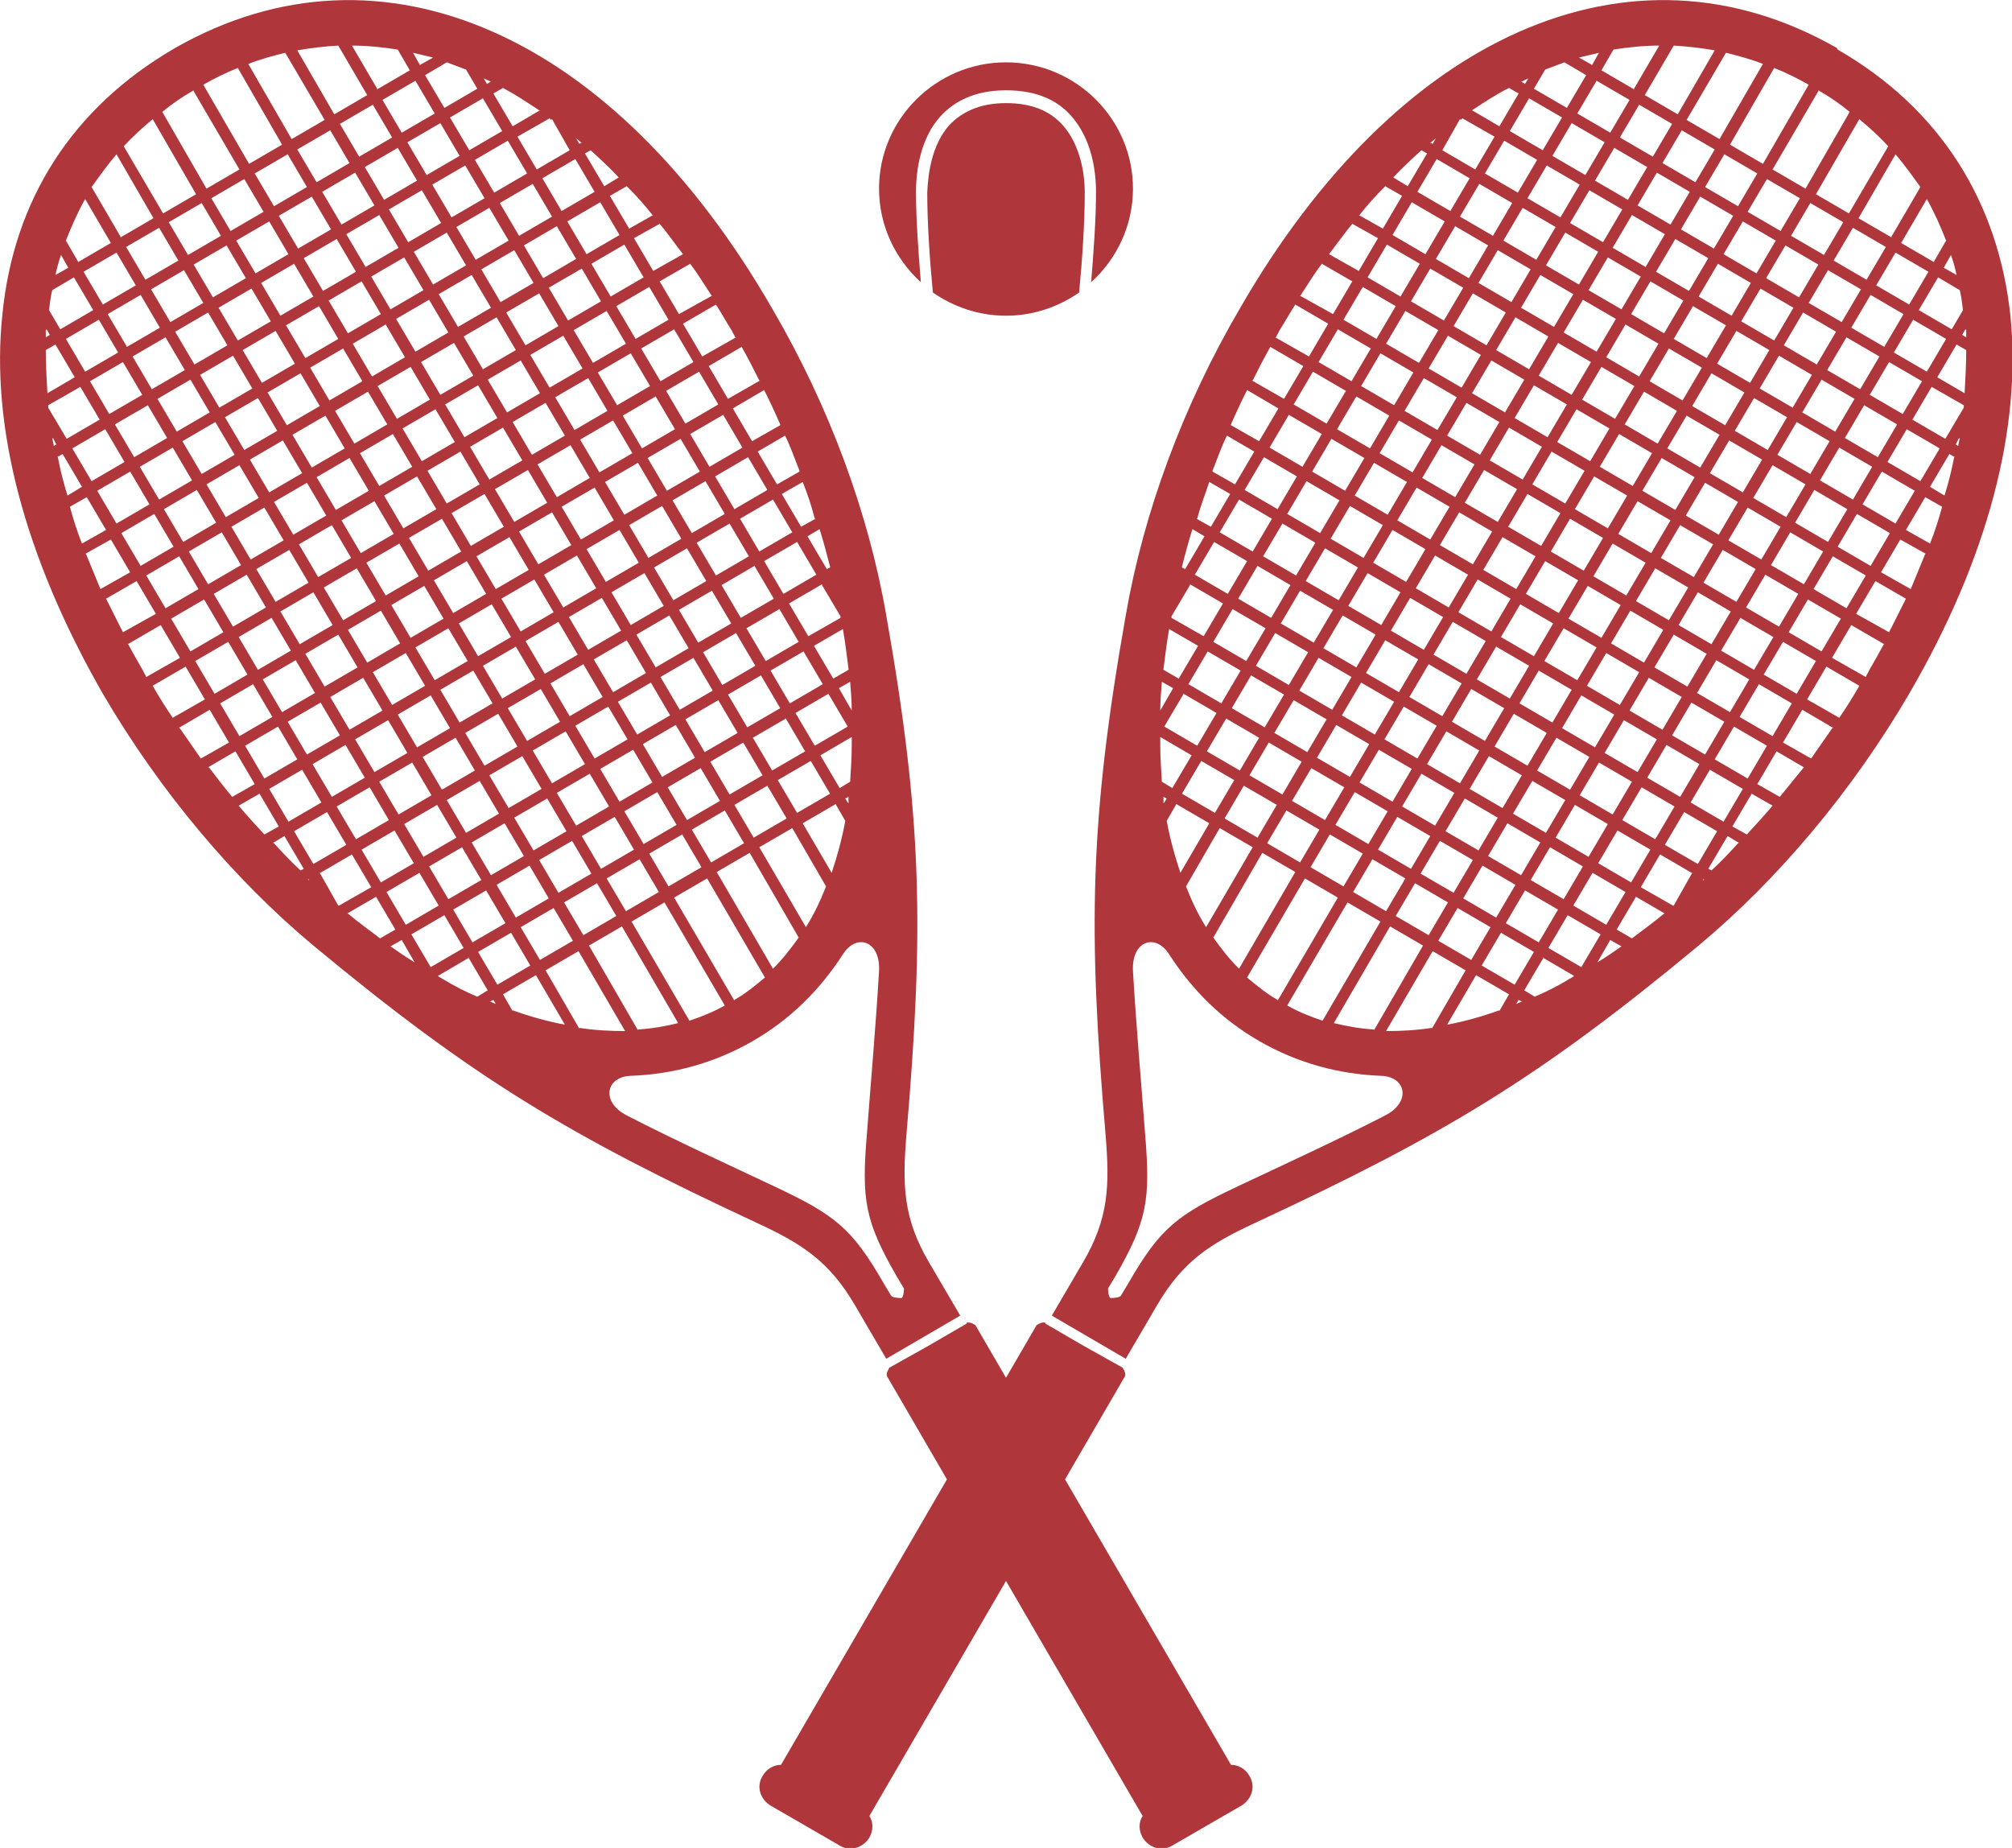 <svg width="49" height="45" viewBox="0 0 49 45" fill="none" xmlns="http://www.w3.org/2000/svg">
<g clip-path="url(#clip0_2471_4580)">
<path fill-rule="evenodd" clip-rule="evenodd" d="M44.734 1.168C42.21 -0.272 39.529 -0.35 36.985 0.779C34.48 1.888 32.112 4.185 30.195 7.513C28.805 9.888 27.846 12.496 27.416 14.987C26.535 19.97 26.496 22.636 26.927 27.658C27.024 28.865 27.005 29.663 26.379 30.733L25.616 32.037L26.516 32.563L27.416 33.088L28.179 31.784C28.805 30.714 29.471 30.286 30.566 29.78C35.165 27.639 37.474 26.257 41.368 23.026C43.306 21.41 45.106 19.269 46.495 16.895C48.433 13.566 49.235 10.394 48.961 7.688C48.667 4.925 47.258 2.647 44.754 1.207M27.064 31.609C27.064 31.609 27.259 31.609 27.298 31.551L27.474 31.259C28.257 29.896 28.668 29.585 30.155 28.884C31.31 28.339 32.543 27.775 33.717 27.172C34.382 26.841 34.245 26.218 33.639 26.198C32.602 26.159 31.604 25.887 30.684 25.361C29.764 24.836 29.04 24.116 28.473 23.24C28.14 22.714 27.553 22.909 27.592 23.649C27.67 24.972 27.788 26.296 27.885 27.58C28.022 29.215 27.944 29.721 27.161 31.084L26.985 31.376C26.985 31.376 26.985 31.57 27.044 31.609H27.064ZM43.032 18.16L42.562 18.958L41.76 18.491L42.229 17.693L43.032 18.16ZM43.638 17.128L42.836 16.661L42.366 17.459L43.169 17.926L43.638 17.128ZM44.225 16.097L43.756 16.895L42.953 16.427L43.423 15.63L44.225 16.097ZM44.832 15.065L44.03 14.598L43.56 15.396L44.362 15.863L44.832 15.065ZM45.439 14.014L44.969 14.812L44.167 14.345L44.636 13.547L45.439 14.014ZM46.026 12.982L45.223 12.515L44.754 13.313L45.556 13.78L46.026 12.982ZM46.632 11.951L46.163 12.749L45.36 12.282L45.83 11.484L46.632 11.951ZM47.239 10.919L46.437 10.452L45.967 11.25L46.769 11.717L47.239 10.919ZM47.826 9.868V9.927L47.376 10.686L46.574 10.219L47.043 9.421L47.826 9.868ZM47.885 8.525L47.65 8.389L47.18 9.187L47.846 9.576C47.865 9.226 47.885 8.876 47.885 8.545V8.525ZM40.527 22.247C40.272 22.461 39.998 22.656 39.744 22.851L39.372 22.636L39.842 21.838L40.546 22.247H40.527ZM41.231 21.274L40.429 20.807L39.959 21.605L40.742 22.052H40.762L41.212 21.255L41.231 21.274ZM41.173 19.542L41.975 20.009L42.445 19.211L41.642 18.744L41.173 19.542ZM41.818 20.242L41.349 21.04L40.546 20.573L41.016 19.775L41.818 20.242ZM28.335 16.311L28.707 16.525L29.177 15.727L28.473 15.318C28.414 15.649 28.375 15.98 28.335 16.291V16.311ZM28.981 14.228L29.784 14.695L29.314 15.493L28.531 15.046V15.007L28.981 14.248V14.228ZM29.568 13.197L29.099 13.995L29.901 14.462L30.371 13.664L29.568 13.197ZM30.175 12.165L30.977 12.632L30.508 13.43L29.705 12.963L30.175 12.165ZM30.782 11.133L30.312 11.931L31.114 12.399L31.584 11.601L30.782 11.133ZM31.388 10.102L32.191 10.569L31.721 11.367L30.919 10.9L31.388 10.102ZM31.975 9.051L31.506 9.849L32.308 10.316L32.778 9.518L31.975 9.051ZM32.582 8.019L33.384 8.486L32.915 9.284L32.112 8.817L32.582 8.019ZM33.189 6.988L32.719 7.786L33.521 8.253L33.991 7.455L33.189 6.988ZM33.776 5.956L34.578 6.423L34.108 7.221L33.306 6.754L33.776 5.956ZM34.382 4.925L33.913 5.723L34.715 6.19L35.185 5.392L34.382 4.925ZM34.989 3.873L35.791 4.341L35.322 5.139L34.519 4.671L34.989 3.873ZM35.556 2.9L35.126 3.659L35.928 4.127L36.398 3.328L35.615 2.881L35.576 2.92L35.556 2.9ZM35.85 2.686C36.143 2.492 36.437 2.297 36.75 2.141L36.985 2.277L36.515 3.075L35.85 2.686ZM42.327 5.022L41.525 4.555L41.995 3.757L42.797 4.224L42.327 5.022ZM41.74 6.053L42.21 5.255L41.407 4.788L40.938 5.586L41.74 6.053ZM41.133 7.085L40.331 6.618L40.801 5.82L41.603 6.287L41.133 7.085ZM40.527 8.117L40.996 7.319L40.194 6.851L39.724 7.649L40.527 8.117ZM39.92 9.168L39.118 8.7L39.587 7.902L40.39 8.37L39.92 9.168ZM39.333 10.199L39.803 9.401L39.001 8.934L38.531 9.732L39.333 10.199ZM38.727 11.231L37.924 10.764L38.394 9.966L39.196 10.433L38.727 11.231ZM38.12 12.262L38.59 11.464L37.787 10.997L37.318 11.795L38.12 12.262ZM37.533 13.294L36.73 12.827L37.2 12.029L38.002 12.496L37.533 13.294ZM36.926 14.345L37.396 13.547L36.593 13.08L36.124 13.878L36.926 14.345ZM36.32 15.377L35.517 14.909L35.987 14.111L36.789 14.579L36.32 15.377ZM35.713 16.408L36.183 15.61L35.38 15.143L34.911 15.941L35.713 16.408ZM35.126 17.44L34.324 16.973L34.793 16.174L35.596 16.642L35.126 17.44ZM34.519 18.471L34.989 17.673L34.187 17.206L33.717 18.004L34.519 18.471ZM33.913 19.522L33.11 19.055L33.58 18.257L34.382 18.724L33.913 19.522ZM33.325 20.554L33.795 19.756L32.993 19.289L32.523 20.087L33.325 20.554ZM32.719 21.585L31.917 21.118L32.386 20.32L33.189 20.787L32.719 21.585ZM43.364 5.625L43.834 4.827L43.032 4.36L42.562 5.158L43.364 5.625ZM42.777 6.657L41.975 6.19L42.445 5.392L43.247 5.859L42.777 6.657ZM42.171 7.688L42.64 6.89L41.838 6.423L41.368 7.221L42.171 7.688ZM41.564 8.72L40.762 8.253L41.231 7.455L42.034 7.922L41.564 8.72ZM40.977 9.752L41.447 8.953L40.644 8.486L40.175 9.284L40.977 9.752ZM40.37 10.803L39.568 10.335L40.038 9.537L40.84 10.005L40.37 10.803ZM39.764 11.834L40.233 11.036L39.431 10.569L38.961 11.367L39.764 11.834ZM39.157 12.866L38.355 12.399L38.824 11.601L39.627 12.068L39.157 12.866ZM38.57 13.897L39.04 13.099L38.237 12.632L37.768 13.43L38.57 13.897ZM37.963 14.929L37.161 14.462L37.631 13.664L38.433 14.131L37.963 14.929ZM37.357 15.98L37.826 15.182L37.024 14.715L36.554 15.513L37.357 15.98ZM36.77 17.011L35.967 16.544L36.437 15.746L37.239 16.213L36.77 17.011ZM36.163 18.043L36.633 17.245L35.83 16.778L35.361 17.576L36.163 18.043ZM35.556 19.075L34.754 18.608L35.224 17.809L36.026 18.277L35.556 19.075ZM34.95 20.106L35.419 19.308L34.617 18.841L34.147 19.639L34.95 20.106ZM34.363 21.157L33.56 20.69L34.03 19.892L34.832 20.359L34.363 21.157ZM33.756 22.189L32.954 21.722L33.423 20.924L34.226 21.391L33.756 22.189ZM44.421 6.209L43.619 5.742L44.088 4.944L44.891 5.411L44.421 6.209ZM43.814 7.241L44.284 6.443L43.482 5.976L43.012 6.774L43.814 7.241ZM43.208 8.292L42.405 7.825L42.875 7.027L43.677 7.494L43.208 8.292ZM42.621 9.323L43.09 8.525L42.288 8.058L41.818 8.856L42.621 9.323ZM42.014 10.355L41.212 9.888L41.681 9.09L42.484 9.557L42.014 10.355ZM41.407 11.386L41.877 10.588L41.075 10.121L40.605 10.919L41.407 11.386ZM40.801 12.418L39.998 11.951L40.468 11.153L41.27 11.62L40.801 12.418ZM40.214 13.469L40.683 12.671L39.881 12.204L39.411 13.002L40.214 13.469ZM39.607 14.501L38.805 14.034L39.274 13.236L40.077 13.703L39.607 14.501ZM39.001 15.532L39.47 14.734L38.668 14.267L38.198 15.065L39.001 15.532ZM38.413 16.564L37.611 16.097L38.081 15.299L38.883 15.766L38.413 16.564ZM37.807 17.595L38.276 16.797L37.474 16.33L37.005 17.128L37.807 17.595ZM37.2 18.646L36.398 18.179L36.867 17.381L37.67 17.848L37.2 18.646ZM36.593 19.678L37.063 18.88L36.261 18.413L35.791 19.211L36.593 19.678ZM36.007 20.709L35.204 20.242L35.674 19.444L36.476 19.912L36.007 20.709ZM35.4 21.741L35.87 20.943L35.067 20.476L34.597 21.274L35.4 21.741ZM34.793 22.773L33.991 22.306L34.461 21.508L35.263 21.975L34.793 22.773ZM28.257 17.303C28.257 17.07 28.277 16.836 28.296 16.603L28.57 16.758L28.257 17.303ZM31.114 24.349C30.84 24.194 30.605 23.999 30.371 23.804L31.78 21.391L32.582 21.858L31.114 24.369V24.349ZM32.21 24.855L33.619 22.442L32.817 21.975L31.349 24.485C31.623 24.641 31.917 24.758 32.21 24.855ZM33.462 25.089L34.656 23.026L33.854 22.559L32.484 24.914C32.797 24.991 33.13 25.05 33.462 25.069V25.089ZM39.49 23.045L39.216 22.89L38.903 23.434C39.098 23.318 39.294 23.181 39.49 23.045ZM41.486 21.41L41.466 21.449L41.505 21.41H41.486ZM42.366 20.534L42.073 20.359L41.603 21.157L41.681 21.196C41.916 20.982 42.132 20.748 42.347 20.515L42.366 20.534ZM43.169 19.62C42.973 19.853 42.758 20.087 42.542 20.32L42.19 20.126L42.66 19.328L43.169 19.62ZM43.932 18.685L43.266 18.296L42.797 19.094L43.345 19.405C43.54 19.172 43.736 18.919 43.932 18.685ZM44.636 17.712C44.46 17.965 44.284 18.218 44.108 18.471L43.423 18.082L43.893 17.284L44.656 17.732L44.636 17.712ZM45.282 16.7L44.48 16.233L44.01 17.031L44.793 17.479C44.969 17.226 45.126 16.973 45.282 16.7ZM45.889 15.668C45.771 15.883 45.654 16.097 45.517 16.33C45.497 16.389 45.458 16.427 45.439 16.486L44.617 16.019L45.086 15.221L45.889 15.688V15.668ZM46.417 14.579L45.673 14.15L45.204 14.948L46.006 15.396C46.143 15.123 46.28 14.851 46.417 14.579ZM46.887 13.489C46.769 13.78 46.652 14.053 46.534 14.345L45.81 13.936L46.28 13.138L46.906 13.489H46.887ZM47.298 12.34L46.887 12.107L46.417 12.905L47.004 13.236C47.121 12.944 47.219 12.632 47.298 12.34ZM47.611 11.133L47.474 11.056L47.004 11.854L47.356 12.068C47.454 11.756 47.532 11.445 47.591 11.133H47.611ZM47.709 10.666L47.63 10.822L47.689 10.861C47.689 10.861 47.709 10.744 47.728 10.686L47.709 10.666ZM47.865 8.019L47.787 8.155L47.885 8.214C47.885 8.214 47.885 8.097 47.885 8.039L47.865 8.019ZM45.282 2.9L44.225 4.73L45.028 5.197L45.986 3.562C45.771 3.328 45.536 3.114 45.302 2.92L45.282 2.9ZM44.284 2.2C44.558 2.355 44.812 2.53 45.047 2.725L43.971 4.594L43.169 4.127L44.284 2.219V2.2ZM43.208 1.655L42.132 3.523L42.934 3.99L44.049 2.063C43.775 1.908 43.501 1.771 43.208 1.655ZM37.044 1.985L37.141 2.044L37.22 1.908C37.22 1.908 37.102 1.966 37.063 1.985H37.044ZM34.832 3.465L34.891 3.504L34.969 3.367C34.969 3.367 34.871 3.445 34.832 3.484V3.465ZM33.932 4.321L34.284 4.535L34.754 3.737L34.617 3.659C34.382 3.873 34.147 4.088 33.932 4.321ZM33.11 5.236C33.306 4.983 33.521 4.749 33.736 4.535L34.147 4.769L33.678 5.567L33.091 5.236H33.11ZM32.367 6.19L33.091 6.598L33.56 5.8L32.934 5.45C32.739 5.684 32.562 5.937 32.367 6.19ZM31.682 7.182C31.858 6.91 32.014 6.657 32.191 6.423L32.934 6.851L32.465 7.649L31.662 7.202L31.682 7.182ZM31.056 8.214L31.878 8.681L32.347 7.883L31.545 7.416C31.408 7.63 31.29 7.844 31.153 8.058C31.134 8.117 31.095 8.155 31.075 8.214H31.056ZM30.508 9.265C30.645 8.992 30.782 8.72 30.938 8.447L31.741 8.915L31.271 9.713L30.488 9.265H30.508ZM29.979 10.355L30.664 10.744L31.134 9.946L30.371 9.498C30.234 9.771 30.097 10.063 29.979 10.335V10.355ZM29.529 11.464C29.647 11.172 29.744 10.88 29.881 10.608L30.547 10.997L30.077 11.795L29.529 11.484V11.464ZM29.138 12.632L29.49 12.827L29.96 12.029L29.451 11.737C29.353 12.029 29.236 12.321 29.157 12.632H29.138ZM28.786 13.819L28.864 13.858L29.334 13.06L29.04 12.885C28.942 13.197 28.864 13.489 28.786 13.8V13.819ZM38.766 1.596L38.942 1.285C38.785 1.324 38.609 1.363 38.453 1.402L38.766 1.577V1.596ZM38.159 2.628L37.357 2.161L37.631 1.694C37.787 1.635 37.944 1.577 38.1 1.518L38.629 1.83L38.159 2.628ZM37.572 3.659L38.042 2.861L37.239 2.394L36.77 3.192L37.572 3.659ZM36.965 4.691L36.163 4.224L36.633 3.426L37.435 3.893L36.965 4.691ZM36.359 5.742L36.828 4.944L36.026 4.477L35.556 5.275L36.359 5.742ZM35.772 6.774L34.969 6.306L35.439 5.508L36.241 5.976L35.772 6.774ZM35.165 7.805L35.635 7.007L34.832 6.54L34.363 7.338L35.165 7.805ZM34.558 8.837L33.756 8.37L34.226 7.572L35.028 8.039L34.558 8.837ZM33.952 9.868L34.421 9.07L33.619 8.603L33.149 9.401L33.952 9.868ZM33.365 10.919L32.562 10.452L33.032 9.654L33.834 10.121L33.365 10.919ZM32.758 11.951L33.228 11.153L32.425 10.686L31.956 11.484L32.758 11.951ZM32.151 12.982L31.349 12.515L31.819 11.717L32.621 12.184L32.151 12.982ZM31.564 14.014L32.034 13.216L31.232 12.749L30.762 13.547L31.564 14.014ZM30.958 15.046L30.155 14.579L30.625 13.78L31.427 14.248L30.958 15.046ZM30.351 16.097L30.821 15.299L30.018 14.832L29.549 15.63L30.351 16.097ZM29.744 17.128L28.942 16.661L29.412 15.863L30.214 16.33L29.744 17.128ZM29.157 18.16L29.627 17.362L28.825 16.895L28.355 17.693L29.157 18.16ZM28.551 19.191L28.296 19.036C28.277 18.744 28.257 18.432 28.257 18.14C28.257 18.082 28.257 18.024 28.257 17.946L29.02 18.393L28.551 19.191ZM28.355 19.542L28.414 19.444L28.335 19.405C28.335 19.405 28.335 19.503 28.335 19.561L28.355 19.542ZM39.803 2.18L39.001 1.713L39.294 1.207C39.666 1.149 40.038 1.11 40.409 1.11L39.783 2.18H39.803ZM39.216 3.231L39.685 2.433L38.883 1.966L38.413 2.764L39.216 3.231ZM38.609 4.263L37.807 3.796L38.276 2.998L39.079 3.465L38.609 4.263ZM38.002 5.294L38.472 4.496L37.67 4.029L37.2 4.827L38.002 5.294ZM37.415 6.326L36.613 5.859L37.083 5.061L37.885 5.528L37.415 6.326ZM36.809 7.357L37.278 6.559L36.476 6.092L36.007 6.89L36.809 7.357ZM36.202 8.409L35.4 7.941L35.87 7.143L36.672 7.61L36.202 8.409ZM35.596 9.44L36.065 8.642L35.263 8.175L34.793 8.973L35.596 9.44ZM35.008 10.472L34.206 10.005L34.676 9.207L35.478 9.674L35.008 10.472ZM34.402 11.503L34.871 10.705L34.069 10.238L33.599 11.036L34.402 11.503ZM33.795 12.535L32.993 12.068L33.462 11.27L34.265 11.737L33.795 12.535ZM33.208 13.586L33.678 12.788L32.876 12.321L32.406 13.119L33.208 13.586ZM32.602 14.617L31.799 14.15L32.269 13.352L33.071 13.819L32.602 14.617ZM31.995 15.649L32.465 14.851L31.662 14.384L31.193 15.182L31.995 15.649ZM31.388 16.681L30.586 16.213L31.056 15.415L31.858 15.883L31.388 16.681ZM30.801 17.712L31.271 16.914L30.468 16.447L29.999 17.245L30.801 17.712ZM30.195 18.763L29.392 18.296L29.862 17.498L30.664 17.965L30.195 18.763ZM29.588 19.795L30.058 18.997L29.255 18.53L28.786 19.328L29.588 19.795ZM28.747 21.255C28.61 20.846 28.492 20.418 28.414 19.989L28.649 19.581L29.451 20.048L28.747 21.255ZM30.742 20.768L31.545 21.235L30.175 23.59C29.94 23.357 29.744 23.104 29.549 22.831L30.742 20.768ZM31.329 19.736L30.86 20.534L31.662 21.002L32.132 20.203L31.329 19.736ZM31.936 18.705L32.739 19.172L32.269 19.97L31.466 19.503L31.936 18.705ZM32.543 17.654L32.073 18.452L32.876 18.919L33.345 18.121L32.543 17.654ZM33.149 16.622L33.952 17.089L33.482 17.887L32.68 17.42L33.149 16.622ZM33.736 15.591L33.267 16.389L34.069 16.856L34.539 16.058L33.736 15.591ZM34.343 14.559L35.145 15.026L34.676 15.824L33.873 15.357L34.343 14.559ZM34.95 13.527L34.48 14.325L35.282 14.793L35.752 13.995L34.95 13.527ZM35.537 12.476L36.339 12.944L35.87 13.742L35.067 13.274L35.537 12.476ZM36.143 11.445L35.674 12.243L36.476 12.71L36.946 11.912L36.143 11.445ZM36.75 10.413L37.552 10.88L37.083 11.678L36.28 11.211L36.75 10.413ZM37.357 9.382L36.887 10.18L37.689 10.647L38.159 9.849L37.357 9.382ZM37.944 8.35L38.746 8.817L38.276 9.615L37.474 9.148L37.944 8.35ZM38.55 7.299L38.081 8.097L38.883 8.564L39.353 7.766L38.55 7.299ZM39.157 6.268L39.959 6.735L39.49 7.533L38.687 7.066L39.157 6.268ZM39.744 5.236L39.274 6.034L40.077 6.501L40.546 5.703L39.744 5.236ZM40.351 4.204L41.153 4.671L40.683 5.469L39.881 5.002L40.351 4.204ZM40.957 3.173L40.488 3.971L41.29 4.438L41.76 3.64L40.957 3.173ZM42.034 1.285C42.347 1.363 42.64 1.441 42.934 1.557L41.877 3.387L41.075 2.92L42.034 1.285ZM40.859 2.784L41.76 1.226C41.427 1.168 41.094 1.129 40.762 1.11L40.057 2.316L40.859 2.784ZM40.253 3.815L39.45 3.348L39.92 2.55L40.722 3.017L40.253 3.815ZM39.646 4.866L40.116 4.068L39.314 3.601L38.844 4.399L39.646 4.866ZM39.04 5.898L38.237 5.431L38.707 4.633L39.509 5.1L39.04 5.898ZM38.453 6.929L38.922 6.131L38.12 5.664L37.65 6.462L38.453 6.929ZM37.846 7.961L37.044 7.494L37.513 6.696L38.316 7.163L37.846 7.961ZM37.239 8.992L37.709 8.194L36.907 7.727L36.437 8.525L37.239 8.992ZM36.652 10.043L35.85 9.576L36.32 8.778L37.122 9.245L36.652 10.043ZM36.046 11.075L36.515 10.277L35.713 9.81L35.243 10.608L36.046 11.075ZM35.439 12.107L34.637 11.639L35.106 10.841L35.909 11.309L35.439 12.107ZM34.832 13.138L35.302 12.34L34.5 11.873L34.03 12.671L34.832 13.138ZM34.245 14.17L33.443 13.703L33.913 12.905L34.715 13.372L34.245 14.17ZM33.639 15.221L34.108 14.423L33.306 13.956L32.836 14.754L33.639 15.221ZM33.032 16.252L32.23 15.785L32.699 14.987L33.502 15.454L33.032 16.252ZM32.445 17.284L32.915 16.486L32.112 16.019L31.643 16.817L32.445 17.284ZM31.838 18.316L31.036 17.848L31.506 17.05L32.308 17.517L31.838 18.316ZM31.232 19.347L31.701 18.549L30.899 18.082L30.429 18.88L31.232 19.347ZM30.625 20.398L29.823 19.931L30.292 19.133L31.095 19.6L30.625 20.398ZM29.373 22.578L30.508 20.632L29.705 20.165L28.884 21.585C29.02 21.936 29.177 22.267 29.373 22.578ZM46.065 5.781L45.262 5.314L46.163 3.757C46.378 4.01 46.574 4.282 46.769 4.555L46.065 5.761V5.781ZM45.458 6.812L45.928 6.014L45.126 5.547L44.656 6.345L45.458 6.812ZM44.852 7.844L44.049 7.377L44.519 6.579L45.321 7.046L44.852 7.844ZM44.245 8.876L44.715 8.078L43.912 7.61L43.443 8.409L44.245 8.876ZM43.658 9.927L42.855 9.46L43.325 8.662L44.127 9.129L43.658 9.927ZM43.051 10.958L43.521 10.16L42.718 9.693L42.249 10.491L43.051 10.958ZM42.445 11.99L41.642 11.523L42.112 10.725L42.914 11.192L42.445 11.99ZM41.858 13.021L42.327 12.223L41.525 11.756L41.055 12.554L41.858 13.021ZM41.251 14.053L40.449 13.586L40.918 12.788L41.721 13.255L41.251 14.053ZM40.644 15.104L41.114 14.306L40.312 13.839L39.842 14.637L40.644 15.104ZM40.038 16.136L39.235 15.668L39.705 14.87L40.507 15.338L40.038 16.136ZM39.45 17.167L39.92 16.369L39.118 15.902L38.648 16.7L39.45 17.167ZM38.844 18.199L38.042 17.732L38.511 16.934L39.314 17.401L38.844 18.199ZM38.237 19.23L38.707 18.432L37.905 17.965L37.435 18.763L38.237 19.23ZM37.65 20.281L36.848 19.814L37.318 19.016L38.12 19.483L37.65 20.281ZM37.044 21.313L37.513 20.515L36.711 20.048L36.241 20.846L37.044 21.313ZM36.437 22.345L35.635 21.877L36.104 21.079L36.907 21.547L36.437 22.345ZM35.83 23.376L36.3 22.578L35.498 22.111L35.028 22.909L35.83 23.376ZM34.871 25.03C34.5 25.089 34.128 25.108 33.756 25.108L34.891 23.162L35.693 23.629L34.871 25.05V25.03ZM36.985 24.349L36.926 24.447C36.926 24.447 37.024 24.408 37.063 24.388L36.985 24.349ZM37.592 23.318L37.122 24.116L37.376 24.271C37.65 24.155 37.924 24.018 38.179 23.863C38.237 23.824 38.296 23.804 38.335 23.765L37.572 23.318H37.592ZM38.179 22.286L38.981 22.753L38.511 23.551L37.709 23.084L38.179 22.286ZM38.785 21.255L38.316 22.052L39.118 22.52L39.587 21.722L38.785 21.255ZM39.392 20.223L40.194 20.69L39.724 21.488L38.922 21.021L39.392 20.223ZM39.979 19.172L39.509 19.97L40.312 20.437L40.781 19.639L39.979 19.172ZM40.586 18.14L41.388 18.608L40.918 19.405L40.116 18.938L40.586 18.14ZM41.192 17.109L40.722 17.907L41.525 18.374L41.995 17.576L41.192 17.109ZM41.799 16.077L42.601 16.544L42.132 17.342L41.329 16.875L41.799 16.077ZM42.386 15.046L41.916 15.844L42.718 16.311L43.188 15.513L42.386 15.046ZM42.992 13.995L43.795 14.462L43.325 15.26L42.523 14.793L42.992 13.995ZM43.599 12.963L43.13 13.761L43.932 14.228L44.401 13.43L43.599 12.963ZM44.186 11.931L44.989 12.399L44.519 13.197L43.717 12.729L44.186 11.931ZM44.793 10.9L44.323 11.698L45.126 12.165L45.595 11.367L44.793 10.9ZM45.399 9.868L46.202 10.335L45.732 11.133L44.93 10.666L45.399 9.868ZM46.006 8.817L45.536 9.615L46.339 10.082L46.808 9.284L46.006 8.817ZM46.593 7.786L47.395 8.253L46.926 9.051L46.123 8.584L46.593 7.786ZM47.2 6.754L46.73 7.552L47.532 8.019L47.806 7.552C47.787 7.396 47.767 7.221 47.728 7.066L47.2 6.754ZM47.513 6.209C47.572 6.365 47.611 6.521 47.65 6.696L47.337 6.521L47.513 6.209ZM47.102 6.365L47.395 5.859C47.258 5.508 47.102 5.158 46.926 4.847L46.3 5.917L47.102 6.384V6.365ZM46.495 7.416L45.693 6.949L46.163 6.151L46.965 6.618L46.495 7.416ZM45.889 8.447L46.358 7.649L45.556 7.182L45.086 7.98L45.889 8.447ZM45.302 9.479L44.499 9.012L44.969 8.214L45.771 8.681L45.302 9.479ZM44.695 10.511L45.165 9.713L44.362 9.245L43.893 10.043L44.695 10.511ZM44.088 11.542L43.286 11.075L43.756 10.277L44.558 10.744L44.088 11.542ZM43.501 12.593L43.971 11.795L43.169 11.328L42.699 12.126L43.501 12.593ZM42.895 13.625L42.092 13.158L42.562 12.36L43.364 12.827L42.895 13.625ZM42.288 14.656L42.758 13.858L41.955 13.391L41.486 14.189L42.288 14.656ZM41.681 15.688L40.879 15.221L41.349 14.423L42.151 14.89L41.681 15.688ZM41.094 16.72L41.564 15.921L40.762 15.454L40.292 16.252L41.094 16.72ZM40.488 17.77L39.685 17.303L40.155 16.505L40.957 16.973L40.488 17.77ZM39.881 18.802L40.351 18.004L39.548 17.537L39.079 18.335L39.881 18.802ZM39.274 19.834L38.472 19.366L38.942 18.569L39.744 19.036L39.274 19.834ZM38.687 20.865L39.157 20.067L38.355 19.6L37.885 20.398L38.687 20.865ZM38.081 21.897L37.278 21.43L37.748 20.632L38.55 21.099L38.081 21.897ZM37.474 22.948L37.944 22.15L37.141 21.683L36.672 22.481L37.474 22.948ZM36.887 23.979L36.085 23.512L36.554 22.714L37.357 23.181L36.887 23.979ZM36.515 24.622L36.75 24.213L35.948 23.746L35.243 24.953C35.654 24.875 36.085 24.758 36.515 24.602V24.622ZM25.459 32.232L26.398 32.777L27.337 33.303C27.337 33.303 27.435 33.439 27.396 33.517L21.173 44.222C21.271 44.377 21.271 44.572 21.173 44.747C21.017 45 20.704 45.097 20.449 44.942L19.608 44.455L18.766 43.969C18.512 43.813 18.414 43.502 18.571 43.248C18.669 43.073 18.845 42.976 19.021 42.976L25.244 32.271C25.244 32.271 25.381 32.174 25.459 32.213V32.232Z" fill="#AF363B"/>
<path fill-rule="evenodd" clip-rule="evenodd" d="M4.266 1.168C6.79 -0.272 9.471 -0.35 12.015 0.779C14.52 1.888 16.888 4.185 18.805 7.513C20.195 9.888 21.154 12.496 21.584 14.987C22.465 19.97 22.504 22.636 22.073 27.658C21.976 28.865 21.995 29.663 22.621 30.733L23.385 32.037L22.484 32.563L21.584 33.088L20.821 31.784C20.195 30.714 19.53 30.286 18.434 29.78C13.835 27.639 11.526 26.257 7.632 23.026C5.694 21.41 3.894 19.269 2.505 16.895C0.587 13.547 -0.235 10.374 0.059 7.649C0.333 4.886 1.742 2.628 4.266 1.168ZM21.936 31.609C21.936 31.609 21.741 31.609 21.702 31.551L21.526 31.259C20.743 29.896 20.332 29.585 18.845 28.884C17.69 28.339 16.457 27.775 15.283 27.172C14.618 26.841 14.755 26.218 15.361 26.198C16.399 26.159 17.397 25.887 18.316 25.361C19.236 24.836 19.96 24.116 20.528 23.24C20.86 22.714 21.447 22.909 21.408 23.649C21.33 24.972 21.212 26.296 21.115 27.58C20.978 29.215 21.056 29.721 21.839 31.084L22.015 31.376C22.015 31.376 22.015 31.57 21.956 31.609H21.936ZM5.968 18.16L6.438 18.958L7.24 18.491L6.771 17.693L5.968 18.16ZM5.362 17.128L6.164 16.661L6.634 17.459L5.831 17.926L5.362 17.128ZM4.755 16.097L5.225 16.895L6.027 16.427L5.558 15.63L4.755 16.097ZM4.168 15.065L4.97 14.598L5.44 15.396L4.638 15.863L4.168 15.065ZM3.562 14.014L4.031 14.812L4.833 14.345L4.364 13.547L3.562 14.014ZM2.955 12.982L3.757 12.515L4.227 13.313L3.425 13.78L2.955 12.982ZM2.368 11.951L2.837 12.749L3.64 12.282L3.17 11.484L2.368 11.951ZM1.761 10.919L2.563 10.452L3.033 11.25L2.231 11.717L1.761 10.919ZM1.174 9.868V9.927L1.624 10.686L2.427 10.219L1.957 9.421L1.174 9.868ZM1.115 8.525L1.35 8.389L1.82 9.187L1.155 9.576C1.135 9.226 1.115 8.876 1.115 8.545V8.525ZM8.473 22.247C8.728 22.461 9.002 22.656 9.256 22.851L9.628 22.636L9.158 21.838L8.454 22.247H8.473ZM7.769 21.274L8.571 20.807L9.041 21.605L8.258 22.052H8.238L7.788 21.255L7.769 21.274ZM7.827 19.542L7.025 20.009L6.556 19.211L7.358 18.744L7.827 19.542ZM7.162 20.242L7.632 21.04L8.434 20.573L7.964 19.775L7.162 20.242ZM20.665 16.311L20.293 16.525L19.823 15.727L20.528 15.318C20.586 15.649 20.625 15.98 20.665 16.291V16.311ZM20.019 14.228L19.216 14.695L19.686 15.493L20.469 15.046V15.007L20.019 14.248V14.228ZM19.412 13.197L19.882 13.995L19.079 14.462L18.61 13.664L19.412 13.197ZM18.825 12.165L18.023 12.632L18.492 13.43L19.295 12.963L18.825 12.165ZM18.218 11.133L18.688 11.931L17.886 12.399L17.416 11.601L18.218 11.133ZM17.612 10.102L16.809 10.569L17.279 11.367L18.081 10.9L17.612 10.102ZM17.025 9.051L17.494 9.849L16.692 10.316L16.222 9.518L17.025 9.051ZM16.418 8.019L15.616 8.486L16.085 9.284L16.888 8.817L16.418 8.019ZM15.812 6.988L16.281 7.786L15.479 8.253L15.009 7.455L15.812 6.988ZM15.205 5.956L14.403 6.423L14.872 7.221L15.675 6.754L15.205 5.956ZM14.618 4.925L15.088 5.723L14.285 6.19L13.816 5.392L14.618 4.925ZM14.011 3.873L13.209 4.341L13.678 5.139L14.481 4.671L14.011 3.873ZM13.444 2.9L13.874 3.659L13.072 4.127L12.602 3.328L13.385 2.881L13.424 2.92L13.444 2.9ZM13.131 2.686C12.837 2.492 12.543 2.297 12.25 2.141L12.015 2.277L12.485 3.075L13.15 2.686H13.131ZM6.673 5.022L7.475 4.555L7.006 3.757L6.203 4.224L6.673 5.022ZM7.26 6.053L6.79 5.255L7.593 4.788L8.062 5.586L7.26 6.053ZM7.867 7.085L8.669 6.618L8.199 5.82L7.397 6.287L7.867 7.085ZM8.473 8.117L8.004 7.319L8.806 6.851L9.276 7.649L8.473 8.117ZM9.06 9.168L9.863 8.7L9.393 7.902L8.591 8.37L9.06 9.168ZM9.667 10.199L9.197 9.401L10 8.934L10.469 9.732L9.667 10.199ZM10.274 11.231L11.076 10.764L10.606 9.966L9.804 10.433L10.274 11.231ZM10.88 12.262L10.411 11.464L11.213 10.997L11.682 11.795L10.88 12.262ZM11.467 13.294L12.27 12.827L11.8 12.029L10.998 12.496L11.467 13.294ZM12.074 14.345L11.604 13.547L12.407 13.08L12.876 13.878L12.074 14.345ZM12.681 15.377L13.483 14.909L13.013 14.111L12.211 14.579L12.681 15.377ZM13.268 16.408L12.798 15.61L13.6 15.143L14.07 15.941L13.268 16.408ZM13.874 17.44L14.677 16.973L14.207 16.174L13.405 16.642L13.874 17.44ZM14.481 18.471L14.011 17.673L14.813 17.206L15.283 18.004L14.481 18.471ZM15.088 19.522L15.89 19.055L15.42 18.257L14.618 18.724L15.088 19.522ZM15.675 20.554L15.205 19.756L16.007 19.289L16.477 20.087L15.675 20.554ZM16.281 21.585L17.084 21.118L16.614 20.32L15.812 20.787L16.281 21.585ZM5.616 5.625L5.147 4.827L5.949 4.36L6.419 5.158L5.616 5.625ZM6.223 6.657L7.025 6.19L6.556 5.392L5.753 5.859L6.223 6.657ZM6.829 7.688L6.36 6.89L7.162 6.423L7.632 7.221L6.829 7.688ZM7.436 8.72L8.238 8.253L7.769 7.455L6.966 7.922L7.436 8.72ZM8.023 9.752L7.554 8.953L8.356 8.486L8.825 9.284L8.023 9.752ZM8.63 10.803L9.432 10.335L8.962 9.537L8.16 10.005L8.63 10.803ZM9.236 11.834L8.767 11.036L9.569 10.569L10.039 11.367L9.236 11.834ZM9.823 12.866L10.626 12.399L10.156 11.601L9.354 12.068L9.823 12.866ZM10.43 13.897L9.96 13.099L10.763 12.632L11.232 13.43L10.43 13.897ZM11.037 14.929L11.839 14.462L11.369 13.664L10.567 14.131L11.037 14.929ZM11.643 15.98L11.174 15.182L11.976 14.715L12.446 15.513L11.643 15.98ZM12.23 17.011L13.033 16.544L12.563 15.746L11.761 16.213L12.23 17.011ZM12.837 18.043L12.367 17.245L13.17 16.778L13.639 17.576L12.837 18.043ZM13.444 19.075L14.246 18.608L13.776 17.809L12.974 18.277L13.444 19.075ZM14.031 20.106L13.561 19.308L14.363 18.841L14.833 19.639L14.031 20.106ZM14.637 21.157L15.44 20.69L14.97 19.892L14.168 20.359L14.637 21.157ZM15.244 22.189L16.046 21.722L15.577 20.924L14.774 21.391L15.244 22.189ZM4.579 6.209L5.381 5.742L4.912 4.944L4.109 5.411L4.579 6.209ZM5.186 7.241L4.716 6.443L5.518 5.976L5.988 6.774L5.186 7.241ZM5.792 8.292L6.595 7.825L6.125 7.027L5.323 7.494L5.792 8.292ZM6.379 9.323L5.91 8.525L6.712 8.058L7.182 8.856L6.379 9.323ZM6.986 10.355L7.788 9.888L7.319 9.09L6.516 9.557L6.986 10.355ZM7.593 11.386L7.123 10.588L7.925 10.121L8.395 10.919L7.593 11.386ZM8.18 12.418L8.982 11.951L8.512 11.153L7.71 11.62L8.18 12.418ZM8.786 13.469L8.317 12.671L9.119 12.204L9.589 13.002L8.786 13.469ZM9.393 14.501L10.195 14.034L9.726 13.236L8.923 13.703L9.393 14.501ZM10 15.532L9.53 14.734L10.332 14.267L10.802 15.065L10 15.532ZM10.587 16.564L11.389 16.097L10.919 15.299L10.117 15.766L10.587 16.564ZM11.193 17.595L10.724 16.797L11.526 16.33L11.996 17.128L11.193 17.595ZM11.8 18.646L12.602 18.179L12.133 17.381L11.33 17.848L11.8 18.646ZM12.387 19.678L11.917 18.88L12.72 18.413L13.189 19.211L12.387 19.678ZM12.994 20.709L13.796 20.242L13.326 19.444L12.524 19.912L12.994 20.709ZM13.6 21.741L13.131 20.943L13.933 20.476L14.403 21.274L13.6 21.741ZM14.207 22.773L15.009 22.306L14.54 21.508L13.737 21.975L14.207 22.773ZM20.743 17.303C20.743 17.07 20.723 16.836 20.704 16.603L20.43 16.758L20.743 17.303ZM17.886 24.349C18.16 24.194 18.395 23.999 18.629 23.804L17.221 21.391L16.418 21.858L17.886 24.369V24.349ZM16.79 24.855L15.381 22.442L16.183 21.975L17.651 24.485C17.377 24.641 17.084 24.758 16.79 24.855ZM15.537 25.089L14.344 23.026L15.146 22.559L16.516 24.914C16.203 24.991 15.87 25.05 15.537 25.069V25.089ZM9.51 23.045L9.784 22.89L10.097 23.434C9.902 23.318 9.706 23.181 9.51 23.045ZM7.514 21.41L7.534 21.449L7.495 21.41H7.514ZM6.634 20.534L6.927 20.359L7.397 21.157L7.319 21.196C7.084 20.982 6.869 20.748 6.653 20.515L6.634 20.534ZM5.812 19.62C6.008 19.853 6.223 20.087 6.438 20.32L6.79 20.126L6.321 19.328L5.812 19.62ZM5.068 18.685L5.734 18.296L6.203 19.094L5.655 19.405C5.46 19.172 5.264 18.919 5.088 18.685H5.068ZM4.364 17.712C4.54 17.965 4.716 18.218 4.892 18.471L5.577 18.082L5.107 17.284L4.344 17.732L4.364 17.712ZM3.718 16.7L4.52 16.233L4.99 17.031L4.207 17.479C4.031 17.226 3.875 16.973 3.718 16.7ZM3.111 15.668C3.229 15.883 3.346 16.097 3.483 16.33C3.503 16.389 3.542 16.427 3.562 16.486L4.383 16.019L3.914 15.221L3.111 15.688V15.668ZM2.583 14.579L3.327 14.15L3.796 14.948L2.994 15.396C2.857 15.123 2.72 14.851 2.583 14.579ZM2.094 13.489C2.211 13.78 2.329 14.053 2.446 14.345L3.17 13.936L2.7 13.138L2.074 13.489H2.094ZM1.702 12.34L2.113 12.107L2.583 12.905L1.996 13.236C1.879 12.944 1.781 12.632 1.702 12.34ZM1.389 11.133L1.526 11.056L1.996 11.854L1.644 12.068C1.546 11.756 1.468 11.445 1.409 11.133H1.389ZM1.292 10.666L1.37 10.822L1.311 10.861C1.311 10.861 1.292 10.744 1.272 10.686L1.292 10.666ZM1.135 8.019L1.213 8.155L1.115 8.214C1.115 8.214 1.115 8.097 1.115 8.039L1.135 8.019ZM3.718 2.9L4.775 4.73L3.972 5.197L3.014 3.562C3.229 3.328 3.464 3.114 3.698 2.92L3.718 2.9ZM4.716 2.2C4.442 2.355 4.188 2.53 3.953 2.725L5.029 4.594L5.831 4.127L4.716 2.219V2.2ZM5.792 1.655L6.869 3.523L6.066 3.99L4.951 2.063C5.225 1.908 5.499 1.771 5.792 1.655ZM11.957 1.985L11.859 2.044L11.78 1.908C11.78 1.908 11.898 1.966 11.957 1.985ZM14.168 3.465L14.109 3.504L14.031 3.367C14.031 3.367 14.129 3.445 14.168 3.484V3.465ZM15.068 4.321L14.716 4.535L14.246 3.737L14.383 3.659C14.618 3.873 14.853 4.088 15.068 4.321ZM15.89 5.236C15.694 4.983 15.479 4.749 15.264 4.535L14.853 4.769L15.322 5.567L15.909 5.236H15.89ZM16.633 6.19L15.909 6.598L15.44 5.8L16.066 5.45C16.262 5.684 16.438 5.937 16.633 6.19ZM17.318 7.182C17.142 6.91 16.986 6.657 16.809 6.423L16.066 6.851L16.535 7.649L17.338 7.202L17.318 7.182ZM17.925 8.214L17.103 8.681L16.633 7.883L17.436 7.416C17.573 7.63 17.69 7.844 17.827 8.058C17.847 8.117 17.886 8.155 17.905 8.214H17.925ZM18.492 9.265C18.355 8.992 18.218 8.72 18.062 8.447L17.26 8.915L17.729 9.713L18.512 9.265H18.492ZM19.001 10.355L18.316 10.744L17.847 9.946L18.61 9.498C18.747 9.771 18.884 10.063 19.001 10.335V10.355ZM19.471 11.464C19.353 11.172 19.256 10.88 19.119 10.608L18.453 10.997L18.923 11.795L19.471 11.484V11.464ZM19.862 12.632L19.51 12.827L19.04 12.029L19.549 11.737C19.666 12.029 19.764 12.321 19.843 12.632H19.862ZM20.215 13.819L20.136 13.858L19.666 13.06L19.96 12.885C20.058 13.197 20.136 13.489 20.215 13.8V13.819ZM10.234 1.596L10.058 1.285C10.215 1.324 10.391 1.363 10.547 1.402L10.234 1.577V1.596ZM10.822 2.628L11.624 2.161L11.35 1.694C11.193 1.635 11.037 1.577 10.88 1.518L10.352 1.83L10.822 2.628ZM11.428 3.659L10.959 2.861L11.761 2.394L12.23 3.192L11.428 3.659ZM12.035 4.691L12.837 4.224L12.367 3.426L11.565 3.893L12.035 4.691ZM12.641 5.742L12.172 4.944L12.974 4.477L13.444 5.275L12.641 5.742ZM13.228 6.774L14.031 6.306L13.561 5.508L12.759 5.976L13.228 6.774ZM13.835 7.805L13.365 7.007L14.168 6.54L14.637 7.338L13.835 7.805ZM14.442 8.837L15.244 8.37L14.774 7.572L13.972 8.039L14.442 8.837ZM15.029 9.868L14.559 9.07L15.361 8.603L15.831 9.401L15.029 9.868ZM15.635 10.919L16.438 10.452L15.968 9.654L15.166 10.121L15.635 10.919ZM16.242 11.951L15.772 11.153L16.575 10.686L17.044 11.484L16.242 11.951ZM16.849 12.982L17.651 12.515L17.181 11.717L16.379 12.184L16.849 12.982ZM17.436 14.014L16.966 13.216L17.768 12.749L18.238 13.547L17.436 14.014ZM18.042 15.046L18.845 14.579L18.375 13.78L17.573 14.248L18.042 15.046ZM18.649 16.097L18.179 15.299L18.982 14.832L19.451 15.63L18.649 16.097ZM19.236 17.128L20.038 16.661L19.569 15.863L18.766 16.33L19.236 17.128ZM19.843 18.16L19.373 17.362L20.175 16.895L20.645 17.693L19.843 18.16ZM20.449 19.191L20.704 19.036C20.723 18.744 20.743 18.432 20.743 18.14C20.743 18.082 20.743 18.024 20.743 17.946L19.98 18.393L20.449 19.191ZM20.645 19.542L20.586 19.444L20.665 19.405C20.665 19.405 20.665 19.503 20.665 19.561L20.645 19.542ZM9.178 2.18L9.98 1.713L9.687 1.207C9.315 1.149 8.943 1.11 8.571 1.11L9.197 2.18H9.178ZM9.784 3.231L9.315 2.433L10.117 1.966L10.587 2.764L9.784 3.231ZM10.391 4.263L11.193 3.796L10.724 2.998L9.921 3.465L10.391 4.263ZM10.998 5.294L10.528 4.496L11.33 4.029L11.8 4.827L10.998 5.294ZM11.585 6.326L12.387 5.859L11.917 5.061L11.115 5.528L11.585 6.326ZM12.191 7.357L11.722 6.559L12.524 6.092L12.994 6.89L12.191 7.357ZM12.798 8.409L13.6 7.941L13.131 7.143L12.328 7.61L12.798 8.409ZM13.385 9.44L12.915 8.642L13.718 8.175L14.187 8.973L13.385 9.44ZM13.992 10.472L14.794 10.005L14.324 9.207L13.522 9.674L13.992 10.472ZM14.598 11.503L14.129 10.705L14.931 10.238L15.401 11.036L14.598 11.503ZM15.205 12.535L16.007 12.068L15.537 11.27L14.735 11.737L15.205 12.535ZM15.792 13.586L15.322 12.788L16.125 12.321L16.594 13.119L15.792 13.586ZM16.399 14.617L17.201 14.15L16.731 13.352L15.929 13.819L16.399 14.617ZM17.005 15.649L16.535 14.851L17.338 14.384L17.808 15.182L17.005 15.649ZM17.592 16.681L18.395 16.213L17.925 15.415L17.123 15.883L17.592 16.681ZM18.199 17.712L17.729 16.914L18.532 16.447L19.001 17.245L18.199 17.712ZM18.805 18.763L19.608 18.296L19.138 17.498L18.336 17.965L18.805 18.763ZM19.412 19.795L18.942 18.997L19.745 18.53L20.215 19.328L19.412 19.795ZM20.254 21.255C20.391 20.846 20.508 20.418 20.586 19.989L20.351 19.581L19.549 20.048L20.254 21.255ZM18.258 20.768L17.455 21.235L18.825 23.59C19.06 23.357 19.256 23.104 19.451 22.831L18.258 20.768ZM17.651 19.736L18.121 20.534L17.318 21.002L16.849 20.203L17.651 19.736ZM17.064 18.705L16.262 19.172L16.731 19.97L17.534 19.503L17.064 18.705ZM16.457 17.654L16.927 18.452L16.125 18.919L15.655 18.121L16.457 17.654ZM15.851 16.622L15.048 17.089L15.518 17.887L16.32 17.42L15.851 16.622ZM15.264 15.591L15.733 16.389L14.931 16.856L14.461 16.058L15.264 15.591ZM14.657 14.559L13.855 15.026L14.324 15.824L15.127 15.357L14.657 14.559ZM14.05 13.527L14.52 14.325L13.718 14.793L13.248 13.995L14.05 13.527ZM13.444 12.476L12.641 12.944L13.111 13.742L13.913 13.274L13.444 12.476ZM12.857 11.445L13.326 12.243L12.524 12.71L12.054 11.912L12.857 11.445ZM12.25 10.413L11.448 10.88L11.917 11.678L12.72 11.211L12.25 10.413ZM11.643 9.382L12.113 10.18L11.311 10.647L10.841 9.849L11.643 9.382ZM11.056 8.35L10.254 8.817L10.724 9.615L11.526 9.148L11.056 8.35ZM10.45 7.299L10.919 8.097L10.117 8.564L9.647 7.766L10.45 7.299ZM9.843 6.268L9.041 6.735L9.51 7.533L10.313 7.066L9.843 6.268ZM9.236 5.236L9.706 6.034L8.904 6.501L8.434 5.703L9.236 5.236ZM8.649 4.204L7.847 4.671L8.317 5.469L9.119 5.002L8.649 4.204ZM8.043 3.173L8.512 3.971L7.71 4.438L7.24 3.64L8.043 3.173ZM6.947 1.285C6.634 1.363 6.34 1.441 6.047 1.557L7.103 3.387L7.906 2.92L6.947 1.285ZM8.141 2.784L7.24 1.226C7.573 1.168 7.906 1.129 8.238 1.11L8.943 2.316L8.141 2.784ZM8.747 3.815L9.55 3.348L9.08 2.55L8.278 3.017L8.747 3.815ZM9.354 4.866L8.884 4.068L9.687 3.601L10.156 4.399L9.354 4.866ZM9.941 5.898L10.743 5.431L10.274 4.633L9.471 5.1L9.941 5.898ZM10.547 6.929L10.078 6.131L10.88 5.664L11.35 6.462L10.547 6.929ZM11.154 7.961L11.957 7.494L11.487 6.696L10.684 7.163L11.154 7.961ZM11.761 8.992L11.291 8.194L12.094 7.727L12.563 8.525L11.761 8.992ZM12.348 10.043L13.15 9.576L12.681 8.778L11.878 9.245L12.348 10.043ZM12.954 11.075L12.485 10.277L13.287 9.81L13.757 10.608L12.954 11.075ZM13.561 12.107L14.363 11.639L13.894 10.841L13.091 11.309L13.561 12.107ZM14.148 13.138L13.678 12.34L14.481 11.873L14.95 12.671L14.148 13.138ZM14.755 14.17L15.557 13.703L15.088 12.905L14.285 13.372L14.755 14.17ZM15.361 15.221L14.892 14.423L15.694 13.956L16.164 14.754L15.361 15.221ZM15.968 16.252L16.77 15.785L16.301 14.987L15.498 15.454L15.968 16.252ZM16.555 17.284L16.085 16.486L16.888 16.019L17.357 16.817L16.555 17.284ZM17.162 18.316L17.964 17.848L17.494 17.05L16.692 17.517L17.162 18.316ZM17.768 19.347L17.299 18.549L18.101 18.082L18.571 18.88L17.768 19.347ZM18.355 20.398L19.158 19.931L18.688 19.133L17.886 19.6L18.355 20.398ZM19.627 22.578L18.492 20.632L19.295 20.165L20.117 21.585C19.98 21.936 19.823 22.267 19.627 22.578ZM2.935 5.781L3.738 5.314L2.837 3.757C2.622 4.01 2.427 4.282 2.231 4.555L2.935 5.761V5.781ZM3.542 6.812L3.072 6.014L3.875 5.547L4.344 6.345L3.542 6.812ZM4.149 7.844L4.951 7.377L4.481 6.579L3.679 7.046L4.149 7.844ZM4.736 8.876L4.266 8.078L5.068 7.61L5.538 8.409L4.736 8.876ZM5.342 9.927L6.145 9.46L5.675 8.662L4.873 9.129L5.342 9.927ZM5.949 10.958L5.479 10.16L6.282 9.693L6.751 10.491L5.949 10.958ZM6.556 11.99L7.358 11.523L6.888 10.725L6.086 11.192L6.556 11.99ZM7.143 13.021L6.673 12.223L7.475 11.756L7.945 12.554L7.143 13.021ZM7.749 14.053L8.552 13.586L8.082 12.788L7.28 13.255L7.749 14.053ZM8.356 15.104L7.886 14.306L8.688 13.839L9.158 14.637L8.356 15.104ZM8.943 16.136L9.745 15.668L9.276 14.87L8.473 15.338L8.943 16.136ZM9.55 17.167L9.08 16.369L9.882 15.902L10.352 16.7L9.55 17.167ZM10.156 18.199L10.959 17.732L10.489 16.934L9.687 17.401L10.156 18.199ZM10.763 19.23L10.293 18.432L11.095 17.965L11.565 18.763L10.763 19.23ZM11.35 20.281L12.152 19.814L11.682 19.016L10.88 19.483L11.35 20.281ZM11.957 21.313L11.487 20.515L12.289 20.048L12.759 20.846L11.957 21.313ZM12.563 22.345L13.365 21.877L12.896 21.079L12.094 21.547L12.563 22.345ZM13.15 23.376L12.681 22.578L13.483 22.111L13.953 22.909L13.15 23.376ZM14.109 25.03C14.481 25.089 14.853 25.108 15.224 25.108L14.089 23.162L13.287 23.629L14.109 25.05V25.03ZM12.015 24.349L12.074 24.447C12.074 24.447 11.976 24.408 11.937 24.388L12.015 24.349ZM11.409 23.318L11.878 24.116L11.624 24.271C11.35 24.155 11.076 24.018 10.822 23.863C10.763 23.824 10.704 23.804 10.665 23.765L11.428 23.318H11.409ZM10.822 22.286L10.019 22.753L10.489 23.551L11.291 23.084L10.822 22.286ZM10.215 21.255L10.684 22.052L9.882 22.52L9.413 21.722L10.215 21.255ZM9.608 20.223L8.806 20.69L9.276 21.488L10.078 21.021L9.608 20.223ZM9.002 19.172L9.471 19.97L8.669 20.437L8.199 19.639L9.002 19.172ZM8.415 18.14L7.612 18.608L8.082 19.405L8.884 18.938L8.415 18.14ZM7.808 17.109L8.278 17.907L7.475 18.374L7.006 17.576L7.808 17.109ZM7.201 16.077L6.399 16.544L6.869 17.342L7.671 16.875L7.201 16.077ZM6.614 15.046L7.084 15.844L6.282 16.311L5.812 15.513L6.614 15.046ZM6.008 13.995L5.205 14.462L5.675 15.26L6.477 14.793L6.008 13.995ZM5.401 12.963L5.871 13.761L5.068 14.228L4.599 13.43L5.401 12.963ZM4.794 11.931L3.992 12.399L4.462 13.197L5.264 12.729L4.794 11.931ZM4.207 10.9L4.677 11.698L3.875 12.165L3.405 11.367L4.207 10.9ZM3.601 9.868L2.798 10.335L3.268 11.133L4.07 10.666L3.601 9.868ZM2.994 8.817L3.464 9.615L2.661 10.082L2.192 9.284L2.994 8.817ZM2.407 7.786L1.605 8.253L2.074 9.051L2.877 8.584L2.407 7.786ZM1.8 6.754L2.27 7.552L1.468 8.019L1.194 7.552C1.213 7.396 1.233 7.221 1.272 7.066L1.8 6.754ZM1.487 6.209C1.429 6.365 1.389 6.521 1.35 6.696L1.663 6.521L1.487 6.209ZM1.898 6.365L1.605 5.859C1.742 5.508 1.898 5.158 2.074 4.847L2.7 5.917L1.898 6.384V6.365ZM2.505 7.416L3.307 6.949L2.837 6.151L2.035 6.618L2.505 7.416ZM3.092 8.447L2.622 7.649L3.425 7.182L3.894 7.98L3.092 8.447ZM3.698 9.479L4.501 9.012L4.031 8.214L3.229 8.681L3.698 9.479ZM4.305 10.511L3.835 9.713L4.638 9.245L5.107 10.043L4.305 10.511ZM4.912 11.542L5.714 11.075L5.244 10.277L4.442 10.744L4.912 11.542ZM5.499 12.593L5.029 11.795L5.831 11.328L6.301 12.126L5.499 12.593ZM6.105 13.625L6.908 13.158L6.438 12.36L5.636 12.827L6.105 13.625ZM6.712 14.656L6.242 13.858L7.045 13.391L7.514 14.189L6.712 14.656ZM7.299 15.688L8.101 15.221L7.632 14.423L6.829 14.89L7.299 15.688ZM7.906 16.72L7.436 15.921L8.238 15.454L8.708 16.252L7.906 16.72ZM8.512 17.77L9.315 17.303L8.845 16.505L8.043 16.973L8.512 17.77ZM9.119 18.802L8.649 18.004L9.452 17.537L9.921 18.335L9.119 18.802ZM9.706 19.834L10.508 19.366L10.039 18.569L9.236 19.036L9.706 19.834ZM10.313 20.865L9.843 20.067L10.645 19.6L11.115 20.398L10.313 20.865ZM10.919 21.897L11.722 21.43L11.252 20.632L10.45 21.099L10.919 21.897ZM11.506 22.948L11.037 22.15L11.839 21.683L12.309 22.481L11.506 22.948ZM12.113 23.979L12.915 23.512L12.446 22.714L11.643 23.181L12.113 23.979ZM12.485 24.622L12.25 24.213L13.052 23.746L13.757 24.953C13.346 24.875 12.915 24.758 12.485 24.602V24.622ZM23.541 32.232L22.602 32.777L21.663 33.303C21.663 33.303 21.565 33.439 21.604 33.517L27.827 44.222C27.729 44.377 27.729 44.572 27.827 44.747C27.983 45 28.296 45.097 28.551 44.942L29.392 44.455L30.234 43.969C30.488 43.813 30.586 43.502 30.429 43.248C30.331 43.073 30.155 42.976 29.979 42.976L23.756 32.271C23.756 32.271 23.619 32.174 23.541 32.213V32.232Z" fill="#AF363B"/>
<path fill-rule="evenodd" clip-rule="evenodd" d="M26.281 7.124C26.359 6.306 26.418 5.411 26.418 4.691C26.418 4.204 26.3 3.523 25.889 3.056C25.596 2.725 25.165 2.511 24.5 2.511C23.835 2.511 23.404 2.744 23.111 3.056C22.7 3.523 22.602 4.204 22.582 4.691C22.582 5.43 22.641 6.306 22.719 7.124C23.228 7.474 23.835 7.688 24.5 7.688C25.165 7.688 25.772 7.474 26.281 7.124ZM24.5 1.518C26.203 1.518 27.592 2.9 27.592 4.593C27.592 5.489 27.201 6.306 26.574 6.871C26.633 6.131 26.692 5.352 26.692 4.671C26.692 4.126 26.574 3.387 26.105 2.842C25.772 2.452 25.263 2.199 24.5 2.199C23.737 2.199 23.228 2.472 22.895 2.842C22.426 3.367 22.308 4.126 22.308 4.671C22.308 5.352 22.367 6.131 22.426 6.871C21.8 6.306 21.408 5.489 21.408 4.593C21.408 2.9 22.798 1.518 24.5 1.518Z" fill="#AF363B"/>
</g>
<defs>
<clipPath id="clip0_2471_4580">
<rect width="49" height="45" fill="white"/>
</clipPath>
</defs>
</svg>
